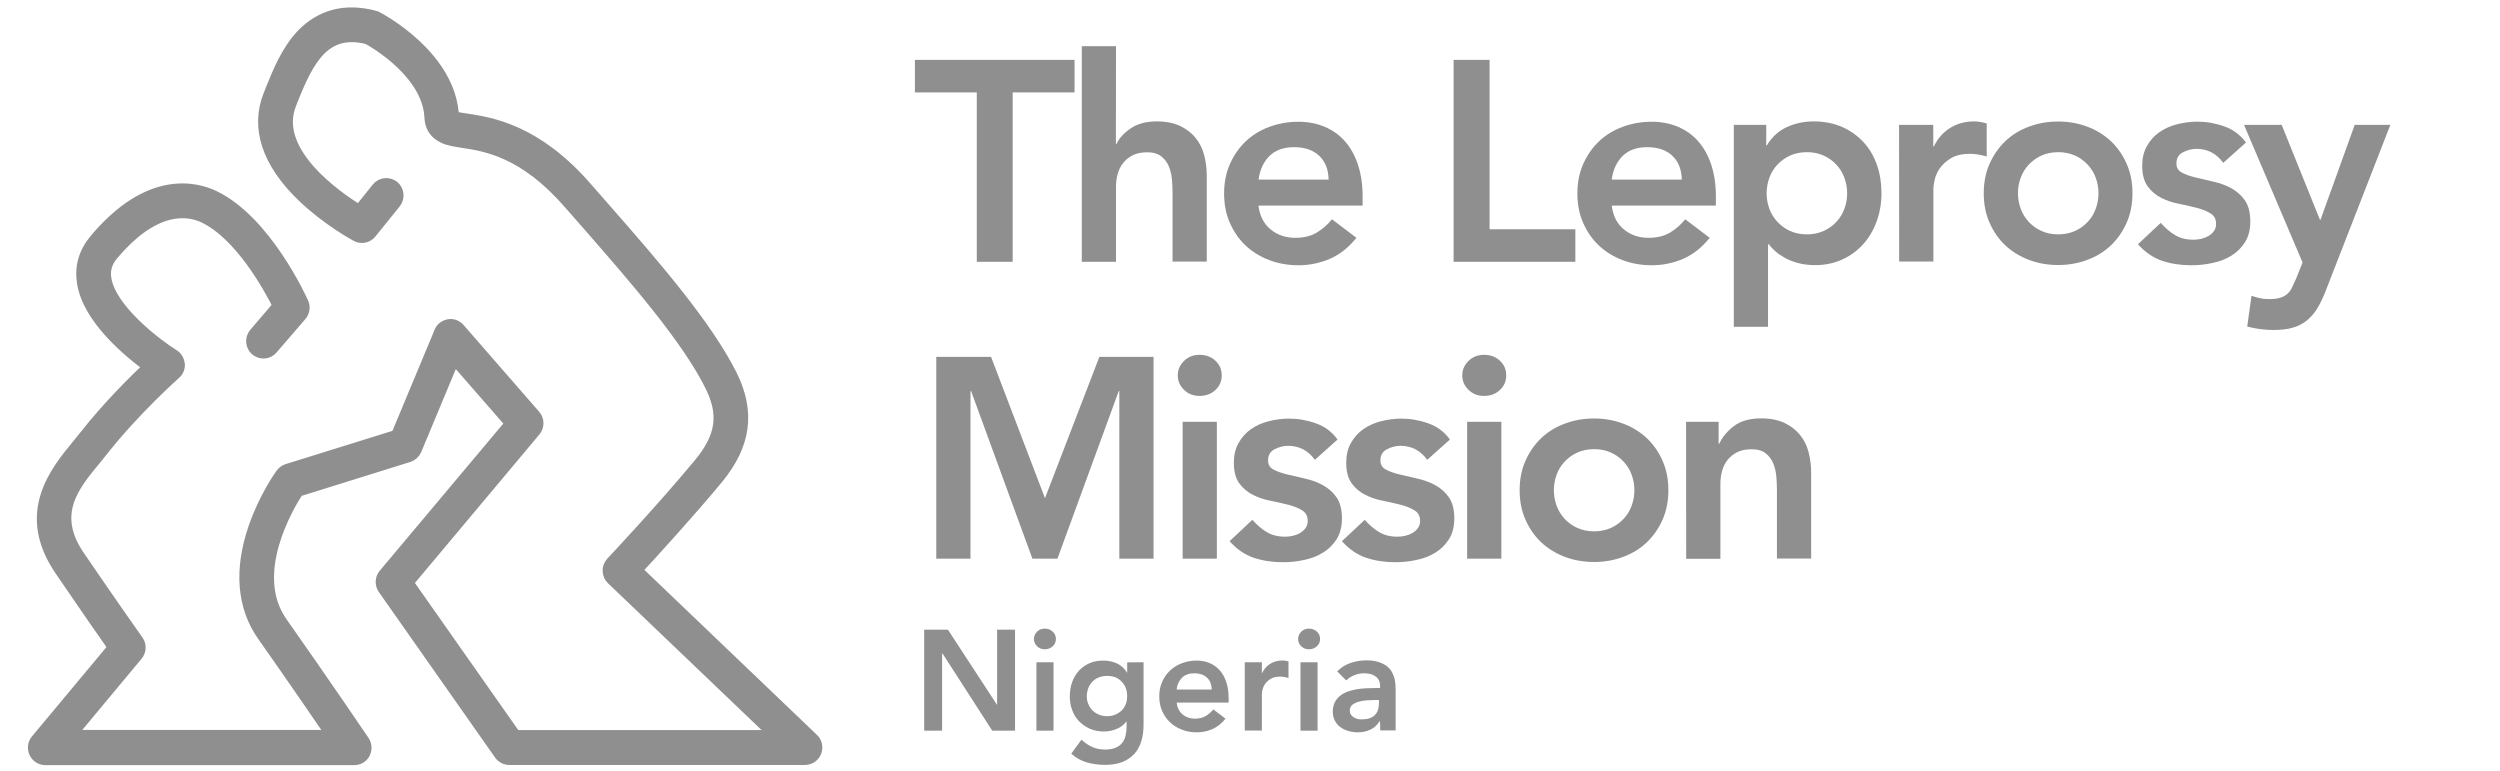 <?xml version="1.0" encoding="utf-8"?>
<!-- Generator: Adobe Illustrator 23.0.4, SVG Export Plug-In . SVG Version: 6.00 Build 0)  -->
<svg version="1.1" id="Слой_1" xmlns="http://www.w3.org/2000/svg" xmlns:xlink="http://www.w3.org/1999/xlink" x="0px" y="0px"
	 viewBox="0 0 2104.6 649" style="enable-background:new 0 0 2104.6 649;" xml:space="preserve">
<style type="text/css">
	.st0{fill:#8F8F8F;stroke:#8F8F8F;stroke-width:10;stroke-miterlimit:10;}
	.st1{fill:#8F8F8F;}
</style>
<g>
	<path class="st0" d="M677.6,639H428.8c-3.1,0-6-1.5-7.9-4.1L323,495.5c-2.5-3.6-2.3-8.5,0.5-11.8l106.8-127.2l-48.1-55.1L350,378.6
		c-1.1,2.6-3.3,4.6-6,5.5l-93.3,29.1C242.5,425.9,208.2,483,237,524c40.6,57.8,68.8,99.6,69.1,100c2,3,2.2,6.8,0.6,10
		s-4.9,5.1-8.4,5.1H38.1c-3.7,0-7.1-2.2-8.7-5.6c-1.5-3.4-1.1-7.4,1.3-10.3L95.9,545c-7.6-10.7-24.4-34.9-45.1-65.3
		c-32.5-47.7-4-82.4,14.9-105.3c2.2-2.6,4.2-5.1,6-7.4c19.1-24.4,41.7-46.7,54-58.3C108.1,295.9,74.5,268,69.8,238
		c-2.1-13.3,1.3-25.4,10.4-36.2c45.6-54.4,85.1-43.6,100-36.4c43.7,21.1,73.3,86.8,74.6,89.6c1.5,3.4,1,7.4-1.5,10.3L229,293.5
		c-3.5,4.1-9.5,4.4-13.5,1c-4-3.5-4.4-9.6-1-13.6l20.1-23.5c-7.8-15.6-32-59.8-62.7-74.6c-6.2-3-16.5-5.9-29.7-2.7
		c-15.7,3.9-31.6,15.4-47.4,34.1c-5.3,6.3-7.3,13.1-6,20.6c4.1,26,42.8,55.2,57.3,64.3c2.6,1.6,4.2,4.4,4.5,7.4c0.3,3.1-1,6.1-3.3,8
		c-0.4,0.3-34.5,30.8-60.7,64.1c-2,2.5-4.1,5.1-6.3,7.8c-18.8,22.7-38.2,46.3-13.8,82c28.1,41.2,49.1,70.8,49.3,71.1
		c2.6,3.6,2.4,8.5-0.5,11.9l-56.7,68.1H280c-11.7-17.1-32.6-47.6-58.6-84.6c-17-24.1-19.5-55.5-7.3-90.7
		c8.8-25.6,22.3-44.4,22.9-45.2c1.2-1.6,3-2.9,4.9-3.5l92.2-28.7l36.4-87.3c1.2-3.1,4-5.2,7.3-5.8c3.3-0.6,6.5,0.7,8.7,3.2l63.6,73
		c3.2,3.6,3.2,9,0.1,12.7L343,490.5l90.7,129.1h219.9L515.3,487.4c-1.8-1.7-2.9-4.2-3-6.8c-0.1-2.6,0.9-5,2.6-6.9
		c0.5-0.5,43.8-46.6,74.2-83.4c18.5-22.4,21.3-41.3,9.5-65.2c-19.9-40.4-64.9-91.8-104.5-137.1c-5.1-5.8-10.1-11.5-14.9-17
		c-37.8-43.4-70-48.5-89.2-51.4c-6.8-1.1-12.3-1.8-16.8-4.1c-6.8-3.2-10.6-8.9-10.9-16.5c-1.5-36.9-45.9-63-52.7-66.7
		c-36.1-9.1-50,17.5-63.3,50.6c-0.6,1.5-1.2,3-1.7,4.4c-16.4,40.4,38.2,78.3,57.8,90.3l15.3-19.1c3.4-4.2,9.4-4.7,13.5-1.5
		c4.1,3.4,4.7,9.5,1.4,13.6L312.1,196c-2.9,3.6-7.9,4.6-11.9,2.4c-1-0.5-24.5-13.2-45.4-33.3c-29.5-28.4-39.2-57.9-28-85.4
		c0.6-1.4,1.2-2.8,1.7-4.3c5.5-13.6,12.9-32.3,25.7-45.9C270.4,12.7,291,7.4,315.6,14c0.7,0.2,1.3,0.4,1.9,0.8
		c2.5,1.4,61.7,32.6,63.9,83.5c2,0.9,7.2,1.7,11.5,2.3c20.4,3.1,58.5,9,100.8,57.7c4.8,5.5,9.8,11.2,14.9,17
		c40.5,46.2,86.2,98.6,107.3,141.2c15,30.6,11.3,57.9-12,86.2c-23.7,28.6-55,62.8-68.4,77.3l148.8,142.3c2.9,2.7,3.7,7,2.3,10.6
		C685.1,636.6,681.5,639,677.6,639z"/>
</g>
<g>
	<path class="st1" d="M822.3,77.8h-52.1V50.4h134.4v27.4h-52.1v142.6h-30.2V77.8z"/>
	<path class="st1" d="M939.4,121.2h0.5c2.2-4.8,6.2-9.2,11.9-13.1s13-5.9,22-5.9c7.7,0,14.2,1.3,19.6,3.8c5.4,2.6,9.7,5.9,13.1,10.1
		c3.4,4.2,5.8,9,7.2,14.4c1.4,5.4,2.2,11.1,2.2,17v72.7h-28.8V162c0-3.2-0.2-6.8-0.5-10.7s-1.2-7.6-2.5-11c-1.4-3.4-3.5-6.3-6.4-8.6
		s-6.8-3.5-11.8-3.5c-4.8,0-8.8,0.8-12.1,2.4c-3.3,1.6-6,3.8-8.2,6.5s-3.7,5.8-4.7,9.4c-1,3.5-1.4,7.2-1.4,11v62.9h-28.8V38.9h28.8
		L939.4,121.2L939.4,121.2z"/>
	<path class="st1" d="M1059.4,172.8c1,8.6,4.3,15.4,10.1,20.2c5.8,4.8,12.7,7.2,20.9,7.2c7.2,0,13.2-1.5,18.1-4.4
		c4.9-3,9.2-6.7,12.8-11.2l20.6,15.6c-6.7,8.3-14.2,14.2-22.6,17.8c-8.3,3.5-17,5.3-26.2,5.3c-8.6,0-16.8-1.4-24.5-4.3
		c-7.7-2.9-14.3-7-19.9-12.2c-5.6-5.3-10-11.6-13.3-19.1c-3.3-7.4-4.9-15.7-4.9-24.8s1.6-17.4,4.9-24.8c3.3-7.4,7.7-13.8,13.3-19.1
		c5.6-5.3,12.2-9.4,19.9-12.2c7.7-2.9,15.8-4.3,24.5-4.3c8,0,15.3,1.4,22,4.2c6.6,2.8,12.3,6.8,17,12.1c4.7,5.3,8.4,11.8,11,19.6
		s4,16.7,4,26.8v7.9h-87.7L1059.4,172.8L1059.4,172.8z M1118.5,151.2c-0.2-8.5-2.8-15.2-7.9-20c-5.1-4.9-12.2-7.3-21.4-7.3
		c-8.6,0-15.5,2.5-20.5,7.4c-5,5-8.1,11.6-9.2,19.9L1118.5,151.2L1118.5,151.2z"/>
	<path class="st1" d="M1223.8,50.4h30.2V193h72.2v27.4h-102.5v-170C1223.7,50.4,1223.8,50.4,1223.8,50.4z"/>
	<path class="st1" d="M1356.8,172.8c1,8.6,4.3,15.4,10.1,20.2c5.8,4.8,12.7,7.2,20.9,7.2c7.2,0,13.2-1.5,18.1-4.4
		c4.9-3,9.2-6.7,12.8-11.2l20.6,15.6c-6.7,8.3-14.2,14.2-22.6,17.8c-8.3,3.5-17,5.3-26.2,5.3c-8.6,0-16.8-1.4-24.5-4.3
		c-7.7-2.9-14.3-7-19.9-12.2c-5.6-5.3-10-11.6-13.3-19.1c-3.3-7.4-4.9-15.7-4.9-24.8s1.6-17.4,4.9-24.8c3.3-7.4,7.7-13.8,13.3-19.1
		c5.6-5.3,12.2-9.4,19.9-12.2c7.7-2.9,15.8-4.3,24.5-4.3c8,0,15.3,1.4,22,4.2c6.6,2.8,12.3,6.8,17,12.1c4.7,5.3,8.4,11.8,11,19.6
		s4,16.7,4,26.8v7.9h-87.7L1356.8,172.8L1356.8,172.8z M1415.8,151.2c-0.2-8.5-2.8-15.2-7.9-20c-5.1-4.9-12.2-7.3-21.4-7.3
		c-8.6,0-15.5,2.5-20.5,7.4c-5,5-8.1,11.6-9.2,19.9L1415.8,151.2L1415.8,151.2z"/>
	<path class="st1" d="M1459.5,105.1h27.4v17.3h0.5c4.2-7,9.8-12.2,16.8-15.4c7-3.2,14.6-4.8,22.8-4.8c8.8,0,16.7,1.6,23.8,4.7
		c7,3.1,13,7.4,18,12.8s8.7,11.8,11.3,19.2c2.6,7.4,3.8,15.3,3.8,23.8s-1.4,16.4-4.1,23.8c-2.7,7.4-6.5,13.8-11.4,19.2
		s-10.8,9.7-17.6,12.8c-6.9,3.1-14.4,4.7-22.6,4.7c-5.4,0-10.2-0.6-14.4-1.7c-4.2-1.1-7.8-2.6-11-4.3c-3.2-1.8-5.9-3.6-8.2-5.6
		c-2.2-2-4.1-4-5.5-5.9h-0.7v69.4h-28.8v-170C1459.6,105.1,1459.5,105.1,1459.5,105.1z M1555,162.7c0-4.5-0.8-8.8-2.3-13
		s-3.8-7.8-6.7-11c-3-3.2-6.5-5.8-10.7-7.7s-8.9-2.9-14.2-2.9s-10,1-14.2,2.9s-7.7,4.5-10.7,7.7s-5.2,6.9-6.7,11
		c-1.5,4.2-2.3,8.5-2.3,13s0.8,8.8,2.3,13s3.8,7.8,6.7,11c3,3.2,6.5,5.8,10.7,7.7s8.9,2.9,14.2,2.9s10-1,14.2-2.9s7.7-4.5,10.7-7.7
		s5.2-6.9,6.7-11C1554.3,171.5,1555,167.2,1555,162.7z"/>
	<path class="st1" d="M1598.7,105.1h28.8v18.2h0.5c3.2-6.7,7.8-11.9,13.7-15.6c5.9-3.7,12.7-5.5,20.4-5.5c1.8,0,3.5,0.2,5.2,0.5
		s3.4,0.7,5.2,1.2v27.8c-2.4-0.6-4.8-1.2-7.1-1.6c-2.3-0.4-4.6-0.6-6.8-0.6c-6.7,0-12.1,1.2-16.2,3.7s-7.2,5.3-9.4,8.5
		c-2.2,3.2-3.6,6.4-4.3,9.6c-0.7,3.2-1.1,5.6-1.1,7.2v61.7h-28.8L1598.7,105.1L1598.7,105.1z"/>
	<path class="st1" d="M1670,162.7c0-9.1,1.6-17.4,4.9-24.8c3.3-7.4,7.7-13.8,13.3-19.1c5.6-5.3,12.2-9.4,19.9-12.2
		c7.7-2.9,15.8-4.3,24.5-4.3c8.6,0,16.8,1.4,24.5,4.3s14.3,7,19.9,12.2c5.6,5.3,10,11.6,13.3,19.1c3.3,7.4,4.9,15.7,4.9,24.8
		s-1.6,17.4-4.9,24.8c-3.3,7.4-7.7,13.8-13.3,19.1c-5.6,5.3-12.2,9.4-19.9,12.2c-7.7,2.9-15.8,4.3-24.5,4.3
		c-8.6,0-16.8-1.4-24.5-4.3c-7.7-2.9-14.3-7-19.9-12.2c-5.6-5.3-10-11.6-13.3-19.1C1671.6,180.1,1670,171.9,1670,162.7z
		 M1698.8,162.7c0,4.5,0.8,8.8,2.3,13s3.8,7.8,6.7,11c3,3.2,6.5,5.8,10.7,7.7s8.9,2.9,14.2,2.9s10-1,14.2-2.9s7.7-4.5,10.7-7.7
		s5.2-6.9,6.7-11c1.5-4.2,2.3-8.5,2.3-13s-0.8-8.8-2.3-13s-3.8-7.8-6.7-11c-3-3.2-6.5-5.8-10.7-7.7s-8.9-2.9-14.2-2.9
		s-10,1-14.2,2.9s-7.7,4.5-10.7,7.7s-5.2,6.9-6.7,11C1699.5,153.9,1698.8,158.3,1698.8,162.7z"/>
	<path class="st1" d="M1871.6,137.1c-5.6-7.8-13.1-11.8-22.6-11.8c-3.8,0-7.6,1-11.3,2.9c-3.7,1.9-5.5,5-5.5,9.4
		c0,3.5,1.5,6.1,4.6,7.7c3,1.6,6.9,3,11.5,4.1s9.6,2.3,15,3.5s10.4,3,15,5.5s8.5,5.9,11.5,10.2s4.6,10.2,4.6,17.8
		c0,6.9-1.5,12.7-4.4,17.4c-3,4.7-6.8,8.5-11.5,11.4s-10,5-16,6.2c-5.9,1.3-11.8,1.9-17.8,1.9c-9,0-17.2-1.3-24.7-3.8
		c-7.5-2.6-14.2-7.2-20.2-13.9l19.2-18c3.7,4.2,7.6,7.6,11.9,10.2c4.2,2.6,9.4,4,15.5,4c2.1,0,4.2-0.2,6.5-0.7
		c2.2-0.5,4.3-1.3,6.2-2.4c1.9-1.1,3.5-2.5,4.7-4.2s1.8-3.6,1.8-5.9c0-4-1.5-7-4.6-8.9c-3-1.9-6.9-3.5-11.5-4.7s-9.6-2.3-15-3.4
		c-5.4-1-10.4-2.7-15-5s-8.5-5.6-11.5-9.7c-3-4.2-4.6-9.9-4.6-17.3c0-6.4,1.3-12,4-16.7c2.6-4.7,6.1-8.6,10.4-11.6s9.3-5.3,14.9-6.7
		c5.6-1.4,11.3-2.2,17-2.2c7.7,0,15.3,1.3,22.8,4c7.5,2.6,13.6,7.2,18.2,13.6L1871.6,137.1z"/>
	<path class="st1" d="M1889.1,105.1h31.7L1953,185h0.5l28.8-79.9h30L1957.8,245c-2.1,5.4-4.4,10.2-6.8,14.3
		c-2.5,4.1-5.4,7.5-8.8,10.3s-7.3,4.9-11.9,6.2c-4.6,1.4-10,2-16.4,2c-7.5,0-14.9-1-22.1-2.9l3.6-25.9c2.2,0.8,4.6,1.5,7.1,2
		c2.5,0.6,5,0.8,7.6,0.8c3.5,0,6.5-0.3,8.9-1c2.4-0.6,4.4-1.6,6.1-3s3.1-3.1,4.2-5.3s2.3-4.8,3.6-7.8l5.5-13.7L1889.1,105.1z"/>
	<path class="st1" d="M788.2,300.4h46.1l45.4,119l45.8-119h45.6v169.9h-28.8V329.2h-0.5l-51.6,141.1h-21.1l-51.6-141.1H817v141.1
		h-28.8V300.4z"/>
	<path class="st1" d="M991.5,316c0-4.6,1.7-8.7,5.2-12.1c3.4-3.4,7.8-5.2,13.1-5.2s9.7,1.6,13.3,4.9s5.4,7.4,5.4,12.4
		s-1.8,9.1-5.4,12.4s-8,4.9-13.3,4.9s-9.6-1.7-13.1-5.2C993.2,324.7,991.5,320.7,991.5,316z M995.6,355.1h28.8v115.2h-28.8
		L995.6,355.1L995.6,355.1z"/>
	<path class="st1" d="M1106.9,387.1c-5.6-7.8-13.1-11.8-22.6-11.8c-3.8,0-7.6,1-11.3,2.9c-3.7,1.9-5.5,5-5.5,9.4
		c0,3.5,1.5,6.1,4.6,7.7c3,1.6,6.9,3,11.5,4.1s9.6,2.3,15,3.5s10.4,3,15,5.5s8.5,5.9,11.5,10.2c3,4.3,4.6,10.2,4.6,17.8
		c0,6.9-1.5,12.7-4.4,17.4c-3,4.7-6.8,8.5-11.5,11.4s-10,5-16,6.2c-5.9,1.3-11.8,1.9-17.8,1.9c-9,0-17.2-1.3-24.7-3.8
		c-7.5-2.6-14.2-7.2-20.2-13.9l19.2-18c3.7,4.2,7.6,7.6,11.9,10.2c4.2,2.6,9.4,4,15.5,4c2.1,0,4.2-0.2,6.5-0.7
		c2.2-0.5,4.3-1.3,6.2-2.4c1.9-1.1,3.5-2.5,4.7-4.2s1.8-3.6,1.8-5.9c0-4-1.5-7-4.6-8.9c-3-1.9-6.9-3.5-11.5-4.7s-9.6-2.3-15-3.4
		c-5.4-1-10.4-2.7-15-5s-8.5-5.6-11.5-9.7c-3-4.2-4.6-9.9-4.6-17.3c0-6.4,1.3-12,4-16.7c2.6-4.7,6.1-8.6,10.4-11.6s9.3-5.3,14.9-6.7
		c5.6-1.4,11.3-2.2,17-2.2c7.7,0,15.3,1.3,22.8,4c7.5,2.6,13.6,7.2,18.2,13.6L1106.9,387.1z"/>
	<path class="st1" d="M1201.5,387.1c-5.6-7.8-13.1-11.8-22.6-11.8c-3.8,0-7.6,1-11.3,2.9c-3.7,1.9-5.5,5-5.5,9.4
		c0,3.5,1.5,6.1,4.6,7.7c3,1.6,6.9,3,11.5,4.1s9.6,2.3,15,3.5s10.4,3,15,5.5s8.5,5.9,11.5,10.2c3,4.3,4.6,10.2,4.6,17.8
		c0,6.9-1.5,12.7-4.4,17.4c-3,4.7-6.8,8.5-11.5,11.4s-10,5-16,6.2c-5.9,1.3-11.8,1.9-17.8,1.9c-9,0-17.2-1.3-24.7-3.8
		c-7.5-2.6-14.2-7.2-20.2-13.9l19.2-18c3.7,4.2,7.6,7.6,11.9,10.2c4.2,2.6,9.4,4,15.5,4c2.1,0,4.2-0.2,6.5-0.7
		c2.2-0.5,4.3-1.3,6.2-2.4c1.9-1.1,3.5-2.5,4.7-4.2s1.8-3.6,1.8-5.9c0-4-1.5-7-4.6-8.9c-3-1.9-6.9-3.5-11.5-4.7s-9.6-2.3-15-3.4
		c-5.4-1-10.4-2.7-15-5s-8.5-5.6-11.5-9.7c-3-4.2-4.6-9.9-4.6-17.3c0-6.4,1.3-12,4-16.7c2.6-4.7,6.1-8.6,10.4-11.6s9.3-5.3,14.9-6.7
		c5.6-1.4,11.3-2.2,17-2.2c7.7,0,15.3,1.3,22.8,4c7.5,2.6,13.6,7.2,18.2,13.6L1201.5,387.1z"/>
	<path class="st1" d="M1231,316c0-4.6,1.7-8.7,5.2-12.1c3.4-3.4,7.8-5.2,13.1-5.2s9.7,1.6,13.3,4.9c3.6,3.3,5.4,7.4,5.4,12.4
		s-1.8,9.1-5.4,12.4s-8,4.9-13.3,4.9s-9.6-1.7-13.1-5.2C1232.7,324.7,1231,320.7,1231,316z M1235.1,355.1h28.8v115.2h-28.8V355.1z"
		/>
	<path class="st1" d="M1279.3,412.7c0-9.1,1.6-17.4,4.9-24.8s7.7-13.8,13.3-19.1c5.6-5.3,12.2-9.4,19.9-12.2
		c7.7-2.9,15.8-4.3,24.5-4.3c8.6,0,16.8,1.4,24.5,4.3s14.3,7,19.9,12.2c5.6,5.3,10,11.6,13.3,19.1c3.3,7.4,4.9,15.7,4.9,24.8
		c0,9.1-1.6,17.4-4.9,24.8s-7.7,13.8-13.3,19.1c-5.6,5.3-12.2,9.4-19.9,12.2c-7.7,2.9-15.8,4.3-24.5,4.3c-8.6,0-16.8-1.4-24.5-4.3
		s-14.3-7-19.9-12.2c-5.6-5.3-10-11.6-13.3-19.1C1280.9,430.1,1279.3,421.9,1279.3,412.7z M1308.1,412.7c0,4.5,0.8,8.8,2.3,13
		s3.8,7.8,6.7,11c3,3.2,6.5,5.8,10.7,7.7c4.2,1.9,8.9,2.9,14.2,2.9s10-1,14.2-2.9s7.7-4.5,10.7-7.7s5.2-6.9,6.7-11
		c1.5-4.2,2.3-8.5,2.3-13s-0.8-8.8-2.3-13s-3.8-7.8-6.7-11c-3-3.2-6.5-5.8-10.7-7.7c-4.2-1.9-8.9-2.9-14.2-2.9s-10,1-14.2,2.9
		s-7.7,4.5-10.7,7.7s-5.2,6.9-6.7,11C1308.8,403.9,1308.1,408.3,1308.1,412.7z"/>
	<path class="st1" d="M1419.4,355.1h27.4v18.5h0.5c2.7-5.8,6.9-10.8,12.5-15s13.2-6.4,22.8-6.4c7.7,0,14.2,1.3,19.6,3.8
		c5.4,2.6,9.7,5.9,13.1,10.1s5.8,9,7.2,14.4c1.4,5.4,2.2,11.1,2.2,17v72.7h-28.8V412c0-3.2-0.2-6.8-0.5-10.7
		c-0.3-3.9-1.2-7.6-2.5-11c-1.4-3.4-3.5-6.3-6.4-8.6c-2.9-2.3-6.8-3.5-11.8-3.5c-4.8,0-8.8,0.8-12.1,2.4c-3.3,1.6-6,3.8-8.2,6.5
		s-3.7,5.8-4.7,9.4c-1,3.5-1.4,7.2-1.4,11v62.9h-28.8L1419.4,355.1L1419.4,355.1z"/>
</g>
<g>
	<path class="st1" d="M778,530.1h20l41.2,63.1h0.2v-63.1h15.1v85h-19.2l-42-65.2h-0.2v65.2H778V530.1z"/>
	<path class="st1" d="M870.4,537.9c0-2.3,0.9-4.3,2.6-6.1c1.7-1.7,3.9-2.6,6.5-2.6s4.9,0.8,6.7,2.5c1.8,1.6,2.7,3.7,2.7,6.2
		s-0.9,4.5-2.7,6.2c-1.8,1.6-4,2.5-6.7,2.5c-2.6,0-4.8-0.9-6.5-2.6C871.3,542.3,870.4,540.3,870.4,537.9z M872.5,557.5h14.4v57.6
		h-14.4V557.5z"/>
	<path class="st1" d="M962.7,557.5v52.4c0,5.2-0.6,9.9-1.9,14.1c-1.3,4.2-3.3,7.8-5.9,10.7c-2.7,2.9-6.1,5.2-10.1,6.8
		c-4.1,1.6-8.9,2.4-14.5,2.4c-5.4,0-10.4-0.7-15.2-2c-4.8-1.4-9.2-3.8-13.3-7.4l8.6-11.8c2.9,2.6,5.9,4.7,9,6.1
		c3.1,1.4,6.7,2.2,10.8,2.2c3.4,0,6.3-0.5,8.7-1.4c2.4-1,4.2-2.3,5.6-4c1.4-1.7,2.4-3.7,3-6.1c0.6-2.4,0.9-5,0.9-7.9v-4.2h-0.2
		c-2.1,2.8-4.8,4.9-8.3,6.3c-3.4,1.4-7,2.1-10.6,2.1c-4.3,0-8.2-0.8-11.8-2.3c-3.5-1.6-6.5-3.7-9.1-6.3c-2.5-2.6-4.5-5.8-5.8-9.4
		c-1.4-3.6-2-7.4-2-11.5c0-4.2,0.6-8.2,1.9-11.9c1.3-3.7,3.2-6.9,5.6-9.6c2.5-2.7,5.5-4.9,8.9-6.4c3.5-1.6,7.5-2.3,11.9-2.3
		c4.1,0,7.9,0.8,11.4,2.4c3.5,1.6,6.3,4.2,8.4,7.7h0.2v-8.6L962.7,557.5L962.7,557.5z M932,569c-2.6,0-4.9,0.4-7,1.3
		c-2.1,0.8-3.9,2-5.3,3.5c-1.5,1.5-2.6,3.3-3.5,5.4c-0.8,2.1-1.3,4.5-1.3,7c0,2.3,0.4,4.5,1.3,6.5c0.8,2,2,3.8,3.5,5.3
		s3.3,2.7,5.4,3.6c2.1,0.9,4.3,1.3,6.7,1.3c2.6,0,5-0.4,7.1-1.3c2.1-0.9,3.9-2.1,5.4-3.5c1.5-1.5,2.6-3.3,3.4-5.3
		c0.8-2.1,1.2-4.3,1.2-6.7c0-5-1.5-9.1-4.6-12.2C941.4,570.6,937.3,569,932,569z"/>
	<path class="st1" d="M990.5,591.3c0.5,4.3,2.2,7.7,5,10.1c2.9,2.4,6.4,3.6,10.4,3.6c3.6,0,6.6-0.7,9.1-2.2c2.4-1.5,4.6-3.3,6.4-5.6
		l10.3,7.8c-3.4,4.2-7.1,7.1-11.3,8.9c-4.2,1.8-8.5,2.6-13.1,2.6c-4.3,0-8.4-0.7-12.2-2.2c-3.8-1.4-7.2-3.5-10-6.1s-5-5.8-6.7-9.5
		c-1.6-3.7-2.5-7.9-2.5-12.4c0-4.6,0.8-8.7,2.5-12.4c1.6-3.7,3.9-6.9,6.7-9.5s6.1-4.7,10-6.1c3.8-1.4,7.9-2.2,12.2-2.2
		c4,0,7.7,0.7,11,2.1c3.3,1.4,6.2,3.4,8.5,6.1c2.4,2.6,4.2,5.9,5.5,9.8c1.3,3.9,2,8.3,2,13.4v4h-43.8L990.5,591.3L990.5,591.3z
		 M1020.1,580.5c-0.1-4.2-1.4-7.6-4-10s-6.1-3.7-10.7-3.7c-4.3,0-7.7,1.2-10.3,3.7c-2.5,2.5-4.1,5.8-4.6,10H1020.1z"/>
	<path class="st1" d="M1047.9,557.5h14.4v9.1h0.2c1.6-3.4,3.9-6,6.8-7.8c3-1.8,6.4-2.8,10.2-2.8c0.9,0,1.7,0.1,2.6,0.2
		c0.8,0.2,1.7,0.4,2.6,0.6v13.9c-1.2-0.3-2.4-0.6-3.5-0.8c-1.2-0.2-2.3-0.3-3.4-0.3c-3.4,0-6.1,0.6-8.1,1.9c-2,1.2-3.6,2.7-4.7,4.3
		s-1.8,3.2-2.2,4.8c-0.4,1.6-0.5,2.8-0.5,3.6V615h-14.4V557.5z"/>
	<path class="st1" d="M1092.8,537.9c0-2.3,0.9-4.3,2.6-6.1c1.7-1.7,3.9-2.6,6.5-2.6s4.9,0.8,6.7,2.5c1.8,1.6,2.7,3.7,2.7,6.2
		s-0.9,4.5-2.7,6.2c-1.8,1.6-4,2.5-6.7,2.5c-2.6,0-4.8-0.9-6.5-2.6C1093.6,542.3,1092.8,540.3,1092.8,537.9z M1094.8,557.5h14.4
		v57.6h-14.4V557.5z"/>
	<path class="st1" d="M1161.8,607.2h-0.4c-2.1,3.3-4.7,5.7-7.9,7.1c-3.2,1.5-6.7,2.2-10.6,2.2c-2.6,0-5.2-0.4-7.7-1.1
		c-2.5-0.7-4.8-1.8-6.7-3.2c-2-1.4-3.5-3.2-4.7-5.4s-1.8-4.7-1.8-7.6c0-3.1,0.6-5.8,1.7-8s2.6-4,4.5-5.5s4.1-2.7,6.5-3.5
		c2.5-0.9,5.1-1.5,7.7-2c2.7-0.4,5.4-0.7,8.1-0.8s5.3-0.2,7.7-0.2h3.6v-1.6c0-3.6-1.2-6.3-3.7-8.1s-5.6-2.7-9.5-2.7
		c-3,0-5.9,0.5-8.5,1.6s-4.9,2.5-6.8,4.4l-7.6-7.6c3.2-3.3,6.9-5.6,11.2-7.1c4.3-1.4,8.7-2.2,13.3-2.2c4.1,0,7.5,0.5,10.3,1.4
		s5.1,2.1,7,3.5c1.8,1.4,3.3,3.1,4.3,5s1.7,3.8,2.2,5.7c0.4,1.9,0.7,3.8,0.8,5.6c0.1,1.8,0.1,3.4,0.1,4.7v33.1h-13L1161.8,607.2
		L1161.8,607.2z M1160.9,589.3h-3c-2,0-4.2,0.1-6.7,0.2c-2.5,0.2-4.8,0.5-7,1.1s-4.1,1.5-5.6,2.6c-1.5,1.2-2.3,2.8-2.3,4.9
		c0,1.4,0.3,2.5,0.9,3.4s1.4,1.7,2.3,2.3c1,0.6,2,1.1,3.2,1.4c1.2,0.3,2.4,0.4,3.6,0.4c5,0,8.6-1.2,11-3.5c2.4-2.4,3.5-5.6,3.5-9.7
		L1160.9,589.3L1160.9,589.3z"/>
</g>
</svg>

